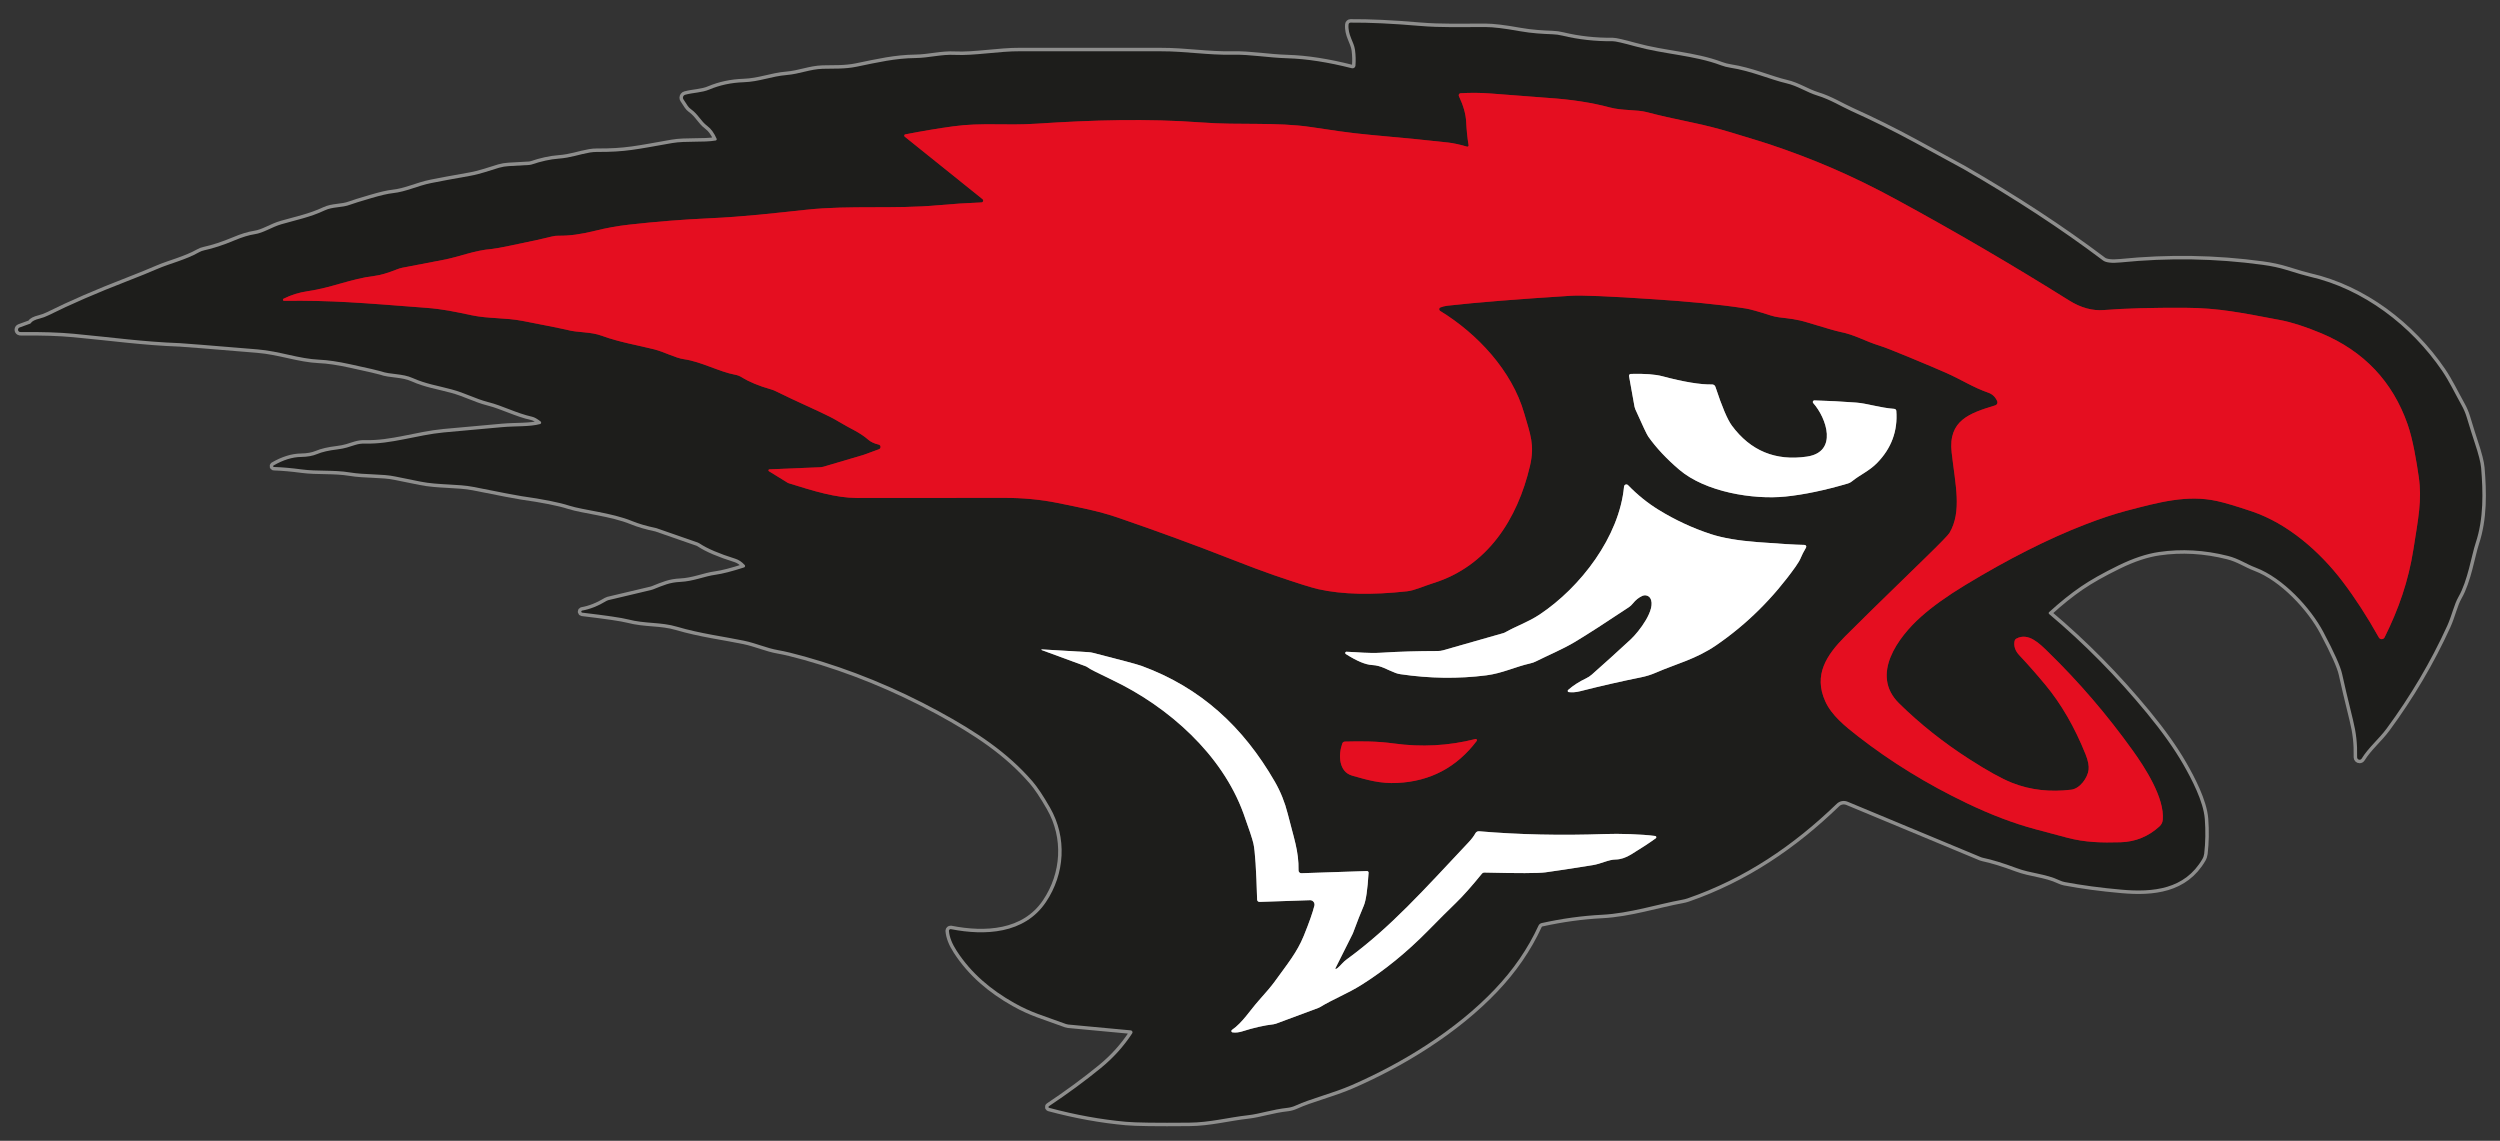 <svg xmlns="http://www.w3.org/2000/svg" xmlns:xlink="http://www.w3.org/1999/xlink" xmlns:serif="http://www.serif.com/" width="100%" height="100%" viewBox="0 0 721 329" xml:space="preserve" style="fill-rule:evenodd;clip-rule:evenodd;"><rect x="0" y="0" width="721" height="329" fill="#333333" stroke="none"/>    <g id="Artboard1" transform="matrix(0.973,0,0,0.968,-404.527,-241.239)">        <rect x="415.543" y="249.254" width="740.56" height="339.196" style="fill:none;"></rect>        <g>            <g transform="matrix(1.027,0,0,1.033,-16.36,-10.273)">                <path d="M627.31,291.72C623.88,292.35 618.73,291.77 614.68,292.47C604.37,294.28 601.33,295.06 593.01,295.02C592.325,295.02 591.642,295.077 590.97,295.19C587.79,295.74 585.59,296.68 581.9,296.96C579.573,297.133 576.97,297.703 574.09,298.67C573.917,298.723 573.739,298.757 573.56,298.77L567.54,299.11C566.61,299.163 565.684,299.321 564.78,299.58C562.06,300.37 559.53,301.36 556.45,301.91C551.43,302.797 547.683,303.49 545.21,303.99C541.18,304.8 537.93,306.51 534.09,306.91C532.703,307.057 530.64,307.533 527.9,308.34C524.687,309.28 522.66,309.91 521.82,310.23C519.4,311.16 516.8,310.76 514.41,311.9C510.33,313.83 506.17,314.66 502.01,315.86C499.1,316.7 496.85,318.37 494.18,318.76C492.573,319 490.627,319.6 488.34,320.56C485.22,321.873 482.323,322.82 479.65,323.4C479.133,323.513 478.634,323.705 478.17,323.97C474.25,326.18 469.85,327.16 466.15,328.76C463.943,329.72 461.07,330.887 457.53,332.26C448.723,335.667 441.123,338.96 434.73,342.14C433.93,342.54 433.077,342.853 432.17,343.08C430.817,343.413 429.977,343.847 429.65,344.38C429.611,344.451 429.543,344.508 429.46,344.54L426.4,345.65C426.132,345.748 425.953,346.004 425.953,346.289C425.953,346.526 426.077,346.747 426.28,346.87C426.387,346.943 426.567,346.977 426.82,346.97C432.867,346.91 437.927,347.073 442,347.46C453.44,348.53 462,349.78 472.7,350.17C473.58,350.203 481.017,350.8 495.01,351.96C501.54,352.5 506.95,354.68 512.92,354.94C515.307,355.04 518.287,355.48 521.86,356.26C527.193,357.42 530.133,358.097 530.68,358.29C533.4,359.27 536.83,358.87 539.9,360.25C543.62,361.92 547.04,362.41 551.14,363.52C554.95,364.53 558.09,366.27 561.58,367.15C565.97,368.26 569.64,370.34 574.36,371.4C574.987,371.54 575.79,371.99 576.77,372.75C576.874,372.831 576.935,372.956 576.935,373.089C576.935,373.277 576.811,373.445 576.63,373.5C573.65,374.32 569.66,374.04 565.71,374.39C559.283,374.95 553.65,375.46 548.81,375.92C541.05,376.66 533.62,379.35 526.17,379.13C525.19,379.097 524.217,379.229 523.29,379.52C521.44,380.1 520.31,380.55 518.06,380.82C515.607,381.113 513.683,381.557 512.29,382.15C511.037,382.683 509.493,382.963 507.66,382.99C505.133,383.023 502.477,383.847 499.69,385.46C499.658,385.48 499.632,385.507 499.612,385.539C499.547,385.647 499.579,385.788 499.682,385.85C499.715,385.869 499.752,385.88 499.79,385.88C502.157,385.953 504.87,386.193 507.93,386.6C512.22,387.17 517.21,386.7 521.7,387.45C526.03,388.18 531.17,387.83 534.83,388.63C534.857,388.637 537.28,389.127 542.1,390.1C547.15,391.12 552.97,390.75 557.38,391.63C565.413,393.237 570.03,394.123 571.23,394.29C577.47,395.17 582.063,396.083 585.01,397.03C589.07,398.33 597.29,399.07 603.15,401.47C605.023,402.243 607.327,402.917 610.06,403.49C610.126,403.503 610.197,403.523 610.27,403.55L622.13,407.67C622.329,407.743 622.517,407.841 622.69,407.96C624.87,409.42 628.31,410.887 633.01,412.36C633.957,412.653 634.843,413.247 635.67,414.14C635.746,414.221 635.788,414.329 635.788,414.44C635.788,414.632 635.663,414.803 635.48,414.86C631.913,416.007 629.183,416.707 627.29,416.96C624,417.4 620.94,418.85 617.08,419.03C614.03,419.18 612.39,419.94 609.21,421.2C609.03,421.273 608.843,421.33 608.65,421.37L596.29,424.3C596.137,424.34 595.989,424.4 595.85,424.48C593.377,425.973 591.01,426.913 588.75,427.3C588.611,427.328 588.509,427.452 588.509,427.594C588.509,427.74 588.616,427.866 588.76,427.89C595.827,428.73 600.223,429.377 601.95,429.83C607.06,431.16 611.44,430.55 616.16,431.96C622.7,433.91 630.19,434.88 635.42,435.98C639.17,436.76 641.9,438.12 645.43,438.73C647.277,439.05 649.81,439.66 653.03,440.56C666.283,444.273 679.17,449.537 691.69,456.35C702.56,462.27 711.53,468.21 718.75,476.57C720.137,478.17 721.81,480.673 723.77,484.08C728.78,492.79 728.09,503.25 722.61,511.39C716.41,520.6 704.95,521.11 695.21,519.18C695.186,519.175 695.162,519.172 695.138,519.17C694.876,519.154 694.646,519.362 694.629,519.63C694.628,519.653 694.628,519.677 694.63,519.7C694.763,521.44 695.513,523.363 696.88,525.47C701.05,531.9 706.74,536.68 713.49,540.48C718.51,543.3 721.71,544.07 728.41,546.54C728.623,546.613 728.844,546.663 729.07,546.69L747.09,548.37C747.379,548.393 747.605,548.638 747.605,548.928C747.605,549.039 747.572,549.148 747.51,549.24C745.07,552.973 742.06,556.303 738.48,559.23C733.913,562.957 728.903,566.637 723.45,570.27C723.427,570.286 723.407,570.307 723.39,570.33C723.31,570.441 723.332,570.596 723.439,570.673C723.463,570.69 723.491,570.703 723.52,570.71C731.14,572.75 738.55,574.093 745.75,574.74C748.517,574.993 754.59,575.077 763.97,574.99C769.98,574.94 775.25,573.48 781.01,572.84C784.25,572.48 788.12,571.16 792.29,570.72C793.131,570.627 793.948,570.401 794.71,570.05C798.97,568.08 805.37,566.55 810.81,564.19C818.457,560.863 825.603,557.047 832.25,552.74C840.01,547.713 846.627,542.33 852.1,536.59C857.507,530.93 861.73,524.793 864.77,518.18C864.947,517.796 865.291,517.515 865.7,517.42C871.647,516.113 877.447,515.317 883.1,515.03C891.07,514.63 899.24,511.97 906.29,510.69C906.809,510.597 907.317,510.466 907.81,510.3C924.41,504.56 938.38,495.06 950.86,483.02C951.688,482.215 952.927,481.982 954,482.43L992.51,498.44C992.67,498.507 992.837,498.557 993.01,498.59C995.683,499.15 998.93,500.143 1002.75,501.57C1006.99,503.16 1011,503.15 1015.18,505.11C1015.64,505.329 1016.13,505.49 1016.63,505.59C1021.6,506.53 1027.06,507.263 1033.01,507.79C1042.24,508.62 1051.33,507.67 1056.39,498.95C1056.67,498.469 1056.84,497.938 1056.91,497.39C1057.28,494.177 1057.34,490.847 1057.08,487.4C1056.69,482.32 1053.24,475.81 1050.89,471.7C1048.32,467.227 1044.83,462.3 1040.4,456.92C1031.71,446.367 1022.3,436.823 1012.15,428.29C1012.14,428.284 1012.13,428.277 1012.13,428.27C1011.99,428.138 1011.99,427.911 1012.12,427.768C1012.13,427.762 1012.13,427.756 1012.14,427.75C1015.33,424.843 1018.4,422.383 1021.35,420.37C1024.08,418.503 1027.68,416.477 1032.15,414.29C1036.41,412.21 1040.31,410.913 1043.84,410.4C1050.38,409.447 1057.03,409.827 1063.78,411.54C1066.88,412.32 1069.07,413.9 1071.76,414.91C1079.69,417.9 1087.66,426.6 1091.29,433.46C1094.44,439.393 1096.24,443.43 1096.71,445.57C1097.29,448.27 1098.34,452.707 1099.86,458.88C1100.78,462.64 1101.12,465.62 1101.04,469.6L1101.04,469.617C1101.04,470.007 1101.36,470.327 1101.75,470.327C1102,470.327 1102.23,470.195 1102.36,469.98C1104.32,466.8 1107.34,464.34 1109.55,461.34C1116.46,451.967 1122.29,442.103 1127.02,431.75C1128.41,428.7 1128.99,425.61 1130.31,423.31C1132.96,418.73 1134.1,411.26 1135.24,407.84C1137.61,400.75 1137.4,393.05 1136.83,386.14C1136.7,384.58 1136.07,382.117 1134.94,378.75C1134.45,377.303 1133.69,374.883 1132.66,371.49C1132.29,370.294 1131.8,369.143 1131.19,368.06C1129.27,364.64 1127.64,361.16 1125.56,358.12C1116.68,345.12 1102.83,334.5 1087.33,330.98C1086.14,330.707 1083.9,330.06 1080.63,329.04C1078.6,328.407 1076.3,327.917 1073.73,327.57C1060.22,325.73 1046.57,325.503 1032.77,326.89C1030.24,327.143 1028.54,326.95 1027.69,326.31C1015.72,317.29 1002.27,308.49 987.36,299.91C986.5,299.41 981.757,296.827 973.13,292.16C967.21,288.953 961.18,285.967 955.04,283.2C952.04,281.84 948.98,279.9 945.26,278.76C942.15,277.81 939.57,275.95 936.24,275.2C932.02,274.24 926.07,271.63 920.15,270.73C919.219,270.59 918.304,270.352 917.42,270.02C909.72,267.13 901.19,266.9 892.69,264.56C889.103,263.573 886.957,263.083 886.25,263.09C881.163,263.137 876.317,262.6 871.71,261.48C870.752,261.247 869.771,261.113 868.78,261.08C865.97,260.97 862.91,260.82 859.43,260.2C854.983,259.4 851.673,259 849.5,259C842.61,258.99 836.8,259.2 830.51,258.67C822.637,257.997 815.977,257.68 810.53,257.72C810.232,257.719 809.981,257.953 809.96,258.25C809.7,261.29 811.5,263.22 811.82,265.58C812.027,267.133 812.07,268.653 811.95,270.14C811.948,270.164 811.945,270.188 811.941,270.212C811.867,270.661 811.432,270.969 810.977,270.894C810.955,270.89 810.932,270.886 810.91,270.88C804.03,269.133 797.86,268.177 792.4,268.01C786.48,267.83 781.79,266.88 776.45,266.98C769.32,267.12 763.04,265.98 755.83,265.99C733.217,266.01 719.687,266.007 715.24,265.98C709.04,265.94 701.88,267.31 696.37,267.03C692.47,266.82 688.98,267.88 684.92,267.94C679.12,268.01 674.09,269.18 667.96,270.44C664.52,271.15 661.23,270.95 658.19,271.04C654.48,271.16 651.53,272.53 647.76,272.84C643.31,273.21 639.99,274.76 635.3,274.92C631.767,275.047 628.49,275.747 625.47,277.02C623.31,277.94 620.85,277.88 618.49,278.53C618.114,278.634 617.851,278.978 617.851,279.369C617.851,279.536 617.899,279.7 617.99,279.84L619.21,281.7C619.448,282.064 619.753,282.382 620.11,282.64C622.31,284.2 622.95,286.09 624.91,287.55C625.977,288.343 626.867,289.567 627.58,291.22C627.585,291.232 627.589,291.243 627.592,291.255C627.649,291.45 627.539,291.656 627.35,291.711C627.337,291.715 627.323,291.718 627.31,291.72" style="fill:none;fill-rule:nonzero;stroke:rgb(142,142,141);stroke-width:2px;"></path>                <path d="M844.15,293.49C842.083,292.883 840.28,292.49 838.74,292.31C833.773,291.737 826.297,291 816.31,290.1C809.85,289.51 804.95,288.71 799.18,287.85C789.12,286.35 778.58,287.35 767.62,286.52C751.82,285.34 736.07,285.81 719.94,286.87C711,287.46 704.09,286.5 695.88,287.63C691.467,288.237 686.85,289.01 682.03,289.95C681.854,289.986 681.726,290.142 681.726,290.322C681.726,290.438 681.779,290.548 681.87,290.62L704.32,308.64C704.443,308.741 704.515,308.892 704.515,309.051C704.515,309.332 704.291,309.567 704.01,309.58C699.85,309.74 695.737,310.007 691.67,310.38C678.89,311.56 666.24,310.34 653.55,311.68C644.03,312.69 635.69,313.7 625.2,314.17C617.927,314.497 610.303,315.103 602.33,315.99C599.063,316.35 595.787,316.94 592.5,317.76C588.507,318.76 585.013,319.233 582.02,319.18C581.317,319.167 580.617,319.251 579.94,319.43C578.3,319.87 574.333,320.74 568.04,322.04C565.287,322.613 563.513,322.933 562.72,323C557.42,323.44 553.54,325.24 548.48,326.19C543.58,327.103 539.73,327.84 536.93,328.4C536.404,328.506 535.889,328.66 535.39,328.86C532.663,329.947 530.473,330.587 528.82,330.78C522.03,331.59 516.5,334.19 509.46,335.2C507.06,335.547 504.763,336.267 502.57,337.36C502.468,337.416 502.405,337.524 502.405,337.64C502.405,337.814 502.546,337.957 502.72,337.96C516.55,337.79 525.05,338.54 543.65,339.97C548.77,340.36 551.85,341.07 556.91,342.13C561.83,343.16 566.58,342.78 571.62,343.76C579.32,345.253 583.507,346.093 584.18,346.28C587.61,347.24 591.04,346.78 594.51,348.06C599.31,349.85 605.17,350.84 609.5,351.94C612.62,352.73 615.57,354.43 618.17,354.8C623.06,355.49 628.43,358.46 632.93,359.28C633.604,359.399 634.249,359.647 634.83,360.01C636.997,361.357 639.8,362.517 643.24,363.49C643.745,363.63 644.238,363.821 644.71,364.06C646.617,365.033 650.757,366.977 657.13,369.89C659.457,370.95 661.367,371.933 662.86,372.84C666.4,374.99 668.7,375.75 671.29,377.98C672.07,378.66 673.093,379.143 674.36,379.43C674.474,379.455 674.579,379.508 674.666,379.585C674.949,379.835 674.974,380.278 674.72,380.566C674.644,380.653 674.548,380.719 674.44,380.76L670.15,382.33C670.037,382.37 669.923,382.407 669.81,382.44L658.47,385.79C658.125,385.89 657.769,385.947 657.41,385.96L642.82,386.56C642.769,386.56 642.719,386.573 642.676,386.598C642.539,386.679 642.494,386.862 642.577,387.004C642.602,387.047 642.638,387.084 642.68,387.11L648.1,390.45C648.186,390.503 648.281,390.543 648.38,390.57C655.71,392.86 661.91,394.78 668,394.82C670.733,394.84 684.9,394.83 710.5,394.79C715.987,394.783 721.153,395.273 726,396.26C731.99,397.48 737.86,398.58 743.39,400.49C754.803,404.41 765.553,408.347 775.64,412.3C781.173,414.467 785.41,416.053 788.35,417.06C794.99,419.34 799.307,420.7 801.3,421.14C808.133,422.66 816.64,422.86 826.82,421.74C829.04,421.5 831.57,420.27 834.4,419.39C850.05,414.52 858.73,400.93 862.32,385.58C863.74,379.47 862.4,376.47 860.66,370.42C857.13,358.09 847.09,347.4 836.38,340.86C836.214,340.761 836.112,340.581 836.112,340.388C836.112,340.166 836.246,339.965 836.45,339.88C837.05,339.627 837.757,339.453 838.57,339.36C847.05,338.413 858.863,337.463 874.01,336.51C877.21,336.303 885.357,336.643 898.45,337.53C907.05,338.1 916.62,338.92 924.58,340.17C925.82,340.363 928.21,341.03 931.75,342.17C932.568,342.429 933.415,342.617 934.28,342.73C937.24,343.1 939.16,343.21 942.52,344.24C947.647,345.807 950.7,346.687 951.68,346.88C956.19,347.76 958.78,349.54 963.4,350.96C964.547,351.307 967.413,352.43 972,354.33C976.4,356.15 979.85,357.61 982.35,358.71C986.85,360.69 990.24,362.96 994.55,364.44C995.77,364.86 996.643,365.687 997.17,366.92C997.176,366.934 997.182,366.948 997.187,366.962C997.353,367.41 997.118,367.916 996.665,368.084C996.65,368.09 996.635,368.095 996.62,368.1C989.24,370.35 982.96,372.41 984.02,381.72C985.06,390.94 987.03,398.69 983.41,404.87C983.037,405.503 980.727,407.883 976.48,412.01C963.807,424.317 956.063,431.897 953.25,434.75C947.94,440.11 944.08,445.81 947.54,453.47C949.35,457.49 953.2,460.62 956.96,463.54C966.493,470.953 976.97,477.39 988.39,482.85C995.33,486.177 1001.91,488.673 1008.12,490.34C1010.4,490.953 1013.46,491.77 1017.3,492.79C1022.62,494.2 1027.37,494.27 1032.79,494.12C1037.07,493.993 1040.82,492.46 1044.03,489.52C1044.56,489.031 1044.89,488.365 1044.95,487.65C1045.53,481.34 1039.74,472.47 1036.31,467.69C1028.89,457.343 1020.73,447.843 1011.83,439.19C1009.43,436.86 1006.18,433.52 1002.72,435.37C1002.43,435.528 1002.23,435.812 1002.17,436.14C1001.9,437.58 1002.37,438.933 1003.56,440.2C1005.93,442.713 1008.43,445.54 1011.04,448.68C1015.63,454.2 1019.51,460.893 1022.67,468.76C1023.4,470.587 1023.69,472.083 1023.54,473.25C1023.25,475.51 1021.08,478.66 1018.5,478.96C1012.67,479.66 1006.9,479.15 1001.39,476.95C998.437,475.77 994.387,473.53 989.24,470.23C981.7,465.403 974.9,460.01 968.84,454.05C960.44,445.79 968.67,434.89 975.14,429.11C978.413,426.183 982.673,423.13 987.92,419.95C1000.33,412.43 1011.84,406.617 1022.45,402.51C1026.94,400.777 1030.89,399.46 1034.3,398.56C1043.92,396.03 1051.99,393.83 1060.58,395.7C1062.85,396.193 1066.23,397.197 1070.7,398.71C1080.99,402.18 1090.26,410.25 1096.84,418.91C1100.47,423.69 1103.96,429.073 1107.31,435.06C1107.48,435.356 1107.79,435.539 1108.13,435.539C1108.49,435.539 1108.81,435.338 1108.97,435.02C1113.02,426.89 1115.87,418.75 1117.3,409.57C1118.68,400.72 1119.81,395.41 1118.82,388.69C1118.18,384.29 1117.16,377.99 1115.62,373.59C1111.29,361.223 1102.98,352.467 1090.7,347.32C1086.09,345.393 1082.11,344.117 1078.76,343.49C1067.64,341.41 1061.2,340.02 1051.5,339.97C1041.79,339.923 1033.95,340.14 1027.98,340.62C1024.65,340.887 1021.3,339.967 1017.93,337.86C1001.42,327.533 984.803,317.833 968.09,308.76C955.04,301.67 943.74,296.92 931.26,292.75C930.073,292.35 926.413,291.223 920.28,289.37C916.58,288.257 912.87,287.313 909.15,286.54C903.717,285.42 899.33,284.417 895.99,283.53C893.16,282.79 888.89,283.14 885.38,282.19C880.2,280.797 874.28,279.88 867.62,279.44C866.307,279.347 860.79,278.923 851.07,278.17C848.103,277.943 845.18,277.917 842.3,278.09C842.262,278.092 842.224,278.098 842.186,278.107C841.878,278.186 841.691,278.509 841.771,278.823C841.781,278.86 841.794,278.896 841.81,278.93C843.09,281.63 843.787,284.083 843.9,286.29C844.02,288.723 844.253,290.987 844.6,293.08C844.604,293.101 844.606,293.122 844.606,293.143C844.606,293.34 844.443,293.503 844.246,293.503C844.213,293.503 844.181,293.499 844.15,293.49" style="fill:none;fill-rule:nonzero;stroke:rgb(129,22,30);stroke-width:2px;"></path>                <path d="M944.43,366.68L944.409,366.68C944.157,366.68 943.949,366.887 943.949,367.14C943.949,367.254 943.992,367.365 944.07,367.45C947.95,371.82 951.26,381.57 942.24,382.89C933.207,384.21 925.993,381.237 920.6,373.97C919.327,372.257 917.74,368.52 915.84,362.76C915.704,362.346 915.312,362.068 914.88,362.08C911.54,362.153 906.767,361.367 900.56,359.72C898.467,359.16 895.423,358.933 891.43,359.04C891.138,359.046 890.901,359.288 890.901,359.58C890.901,359.613 890.904,359.647 890.91,359.68L892.49,368.5C892.537,368.746 892.61,368.984 892.71,369.21C894.81,373.923 896.06,376.56 896.46,377.12C898.76,380.367 901.747,383.553 905.42,386.68C912.94,393.09 926.7,395.37 936.1,394.41C941.42,393.863 947.42,392.607 954.1,390.64C954.516,390.515 954.903,390.307 955.24,390.03C957.56,388.13 960.21,387.07 962.51,384.71C966.643,380.477 968.49,375.473 968.05,369.7C968.026,369.391 967.774,369.143 967.46,369.12C963.36,368.82 959.62,367.55 956.5,367.31C952.433,367.003 948.41,366.793 944.43,366.68" style="fill:none;fill-rule:nonzero;stroke:rgb(142,142,141);stroke-width:2px;"></path>                <path d="M873.51,450.81C874.51,450.943 875.603,450.86 876.79,450.56C882.697,449.06 888.583,447.717 894.45,446.53C895.899,446.237 897.314,445.792 898.67,445.2C904.57,442.64 910.17,441.34 916.1,437.28C924.9,431.24 932.52,423.7 938.96,414.66C939.733,413.573 940.26,412.667 940.54,411.94C940.787,411.307 941.27,410.37 941.99,409.13C942.037,409.051 942.061,408.961 942.061,408.87C942.061,408.593 941.836,408.365 941.56,408.36C938.767,408.3 934.24,408.03 927.98,407.55C922.42,407.123 917.953,406.36 914.58,405.26C909.34,403.553 904.31,401.223 899.49,398.27C896.29,396.303 893.333,393.92 890.62,391.12C890.494,390.989 890.319,390.914 890.137,390.914C889.794,390.914 889.503,391.178 889.47,391.52C888.12,405.97 876.94,420.56 865.11,428.43C861.84,430.61 858.12,431.88 855.31,433.5C855.078,433.639 854.825,433.747 854.56,433.82L837.23,438.76C836.759,438.893 836.271,438.96 835.78,438.96C829.867,438.967 824.343,439.133 819.21,439.46C815.79,439.67 812.75,439.3 809.39,439.17C809.38,439.169 809.371,439.169 809.361,439.169C809.164,439.169 809.001,439.331 809.001,439.529C809.001,439.657 809.069,439.776 809.18,439.84C812.347,441.853 814.863,442.907 816.73,443C819.42,443.14 820.93,444.32 823.55,445.3C824.002,445.466 824.468,445.583 824.94,445.65C833.373,446.897 841.63,447.007 849.71,445.98C854.37,445.38 858.03,443.52 862.41,442.53C862.994,442.404 863.559,442.202 864.09,441.93C867.5,440.21 871.78,438.45 875.39,436.28C879.03,434.087 884.163,430.783 890.79,426.37C891.26,426.059 891.679,425.674 892.03,425.23C892.797,424.263 893.69,423.547 894.71,423.08C895.568,422.688 896.572,422.965 897.03,423.72C898.89,426.8 893.72,433.45 891.4,435.6C887.607,439.113 883.87,442.493 880.19,445.74C879.679,446.191 879.107,446.568 878.49,446.86C876.51,447.8 874.79,448.91 873.33,450.19C873.299,450.218 873.273,450.251 873.253,450.287C873.159,450.461 873.22,450.679 873.388,450.771C873.426,450.791 873.467,450.805 873.51,450.81" style="fill:none;fill-rule:nonzero;stroke:rgb(142,142,141);stroke-width:2px;"></path>                <path d="M721.43,438.7L734,443.32C734.298,443.433 734.578,443.588 734.83,443.78C735.15,444.08 737.507,445.28 741.9,447.38C758.03,455.09 773.46,468.8 779.63,485.81C781.257,490.31 782.217,493.217 782.51,494.53C782.977,496.617 783.33,501.997 783.57,510.67C783.581,511.03 783.88,511.32 784.24,511.32L784.26,511.32L798.83,510.83C798.889,510.828 798.948,510.83 799.007,510.836C799.694,510.907 800.201,511.535 800.13,512.228C800.124,512.286 800.114,512.344 800.1,512.4C799.607,514.387 798.587,517.283 797.04,521.09C795.07,525.92 792.31,529.21 788.55,534.42C787.743,535.533 786.257,537.3 784.09,539.72C781.62,542.46 779.35,546.17 776.3,548.25C776.2,548.323 776.14,548.44 776.14,548.565C776.14,548.756 776.281,548.92 776.47,548.95C777.337,549.07 778.253,548.98 779.22,548.68C782.593,547.607 785.617,546.92 788.29,546.62C788.523,546.593 788.751,546.54 788.97,546.46L801.22,541.91C801.393,541.843 801.56,541.763 801.72,541.67C805.45,539.39 809.74,537.74 813.71,535.24C820.37,531.053 826.763,525.85 832.89,519.63C836.17,516.297 838.843,513.633 840.91,511.64C842.97,509.653 845.48,506.837 848.44,503.19C848.624,502.969 848.9,502.843 849.19,502.85C858.837,503.09 864.693,503.073 866.76,502.8C869.627,502.413 874.197,501.717 880.47,500.71C882.85,500.33 885.01,499.1 887.07,499.09C888.463,499.077 889.957,498.583 891.55,497.61C894.423,495.857 896.78,494.313 898.62,492.98C898.718,492.911 898.777,492.798 898.777,492.677C898.777,492.491 898.636,492.332 898.45,492.31C894.6,491.79 888.07,491.59 883.84,491.75C871.247,492.197 859.177,491.93 847.63,490.95C847.199,490.915 846.787,491.135 846.58,491.51C846.147,492.31 845.493,493.177 844.62,494.11C831.62,507.9 822.21,518.57 809.47,527.87C808.983,528.223 808.513,528.647 808.06,529.14C807.067,530.22 806.46,530.727 806.24,530.66C806.185,530.643 806.148,530.593 806.148,530.536C806.148,530.516 806.152,530.497 806.16,530.48L811.12,520.58C811.16,520.507 811.197,520.426 811.23,520.34C812.43,517.093 813.47,514.453 814.35,512.42C814.983,510.94 815.447,507.77 815.74,502.91C815.741,502.9 815.741,502.89 815.741,502.88C815.741,502.627 815.533,502.42 815.281,502.42L815.26,502.42L796.35,503.05C796.34,503.05 796.33,503.051 796.32,503.051C795.881,503.051 795.52,502.689 795.52,502.251L795.52,502.23C795.64,496.68 794.13,492.81 792.41,485.91C791.583,482.617 790.337,479.523 788.67,476.63C779.58,460.87 767.35,449.54 750.24,443.26C748.987,442.807 744.34,441.557 736.3,439.51C735.841,439.39 735.372,439.317 734.9,439.29L721.39,438.49C721.386,438.489 721.383,438.489 721.379,438.489C721.355,438.489 721.334,438.506 721.33,438.53L721.33,438.54C721.325,438.612 721.366,438.678 721.43,438.7" style="fill:none;fill-rule:nonzero;stroke:rgb(142,142,141);stroke-width:2px;"></path>                <path d="M846.59,464.34C838.85,466.307 830.983,466.733 822.99,465.62C818.09,464.94 813.37,464.97 808.92,465.08C808.567,465.087 808.254,465.315 808.14,465.65C806.97,468.96 807.1,473.81 811.04,474.92C815.52,476.18 819.09,477.25 824.06,477.01C833.56,476.55 841.19,472.51 846.95,464.89C846.995,464.83 847.019,464.756 847.019,464.681C847.019,464.489 846.861,464.331 846.669,464.331C846.643,464.331 846.616,464.334 846.59,464.34" style="fill:none;fill-rule:nonzero;stroke:rgb(129,22,30);stroke-width:2px;"></path>            </g>            <g transform="matrix(1.027,0,0,1.033,-16.36,-10.273)">                <path d="M627.58,291.22C626.867,289.567 625.977,288.343 624.91,287.55C622.95,286.09 622.31,284.2 620.11,282.64C619.753,282.382 619.448,282.064 619.21,281.7L617.99,279.84C617.899,279.7 617.851,279.536 617.851,279.369C617.851,278.978 618.114,278.634 618.49,278.53C620.85,277.88 623.31,277.94 625.47,277.02C628.49,275.747 631.767,275.047 635.3,274.92C639.99,274.76 643.31,273.21 647.76,272.84C651.53,272.53 654.48,271.16 658.19,271.04C661.23,270.95 664.52,271.15 667.96,270.44C674.09,269.18 679.12,268.01 684.92,267.94C688.98,267.88 692.47,266.82 696.37,267.03C701.88,267.31 709.04,265.94 715.24,265.98C719.687,266.007 733.217,266.01 755.83,265.99C763.04,265.98 769.32,267.12 776.45,266.98C781.79,266.88 786.48,267.83 792.4,268.01C797.86,268.177 804.03,269.133 810.91,270.88C810.932,270.886 810.955,270.89 810.977,270.894C811.432,270.969 811.867,270.661 811.941,270.212C811.945,270.188 811.948,270.164 811.95,270.14C812.07,268.653 812.027,267.133 811.82,265.58C811.5,263.22 809.7,261.29 809.96,258.25C809.981,257.953 810.232,257.719 810.53,257.72C815.977,257.68 822.637,257.997 830.51,258.67C836.8,259.2 842.61,258.99 849.5,259C851.673,259 854.983,259.4 859.43,260.2C862.91,260.82 865.97,260.97 868.78,261.08C869.771,261.113 870.752,261.247 871.71,261.48C876.317,262.6 881.163,263.137 886.25,263.09C886.957,263.083 889.103,263.573 892.69,264.56C901.19,266.9 909.72,267.13 917.42,270.02C918.304,270.352 919.219,270.59 920.15,270.73C926.07,271.63 932.02,274.24 936.24,275.2C939.57,275.95 942.15,277.81 945.26,278.76C948.98,279.9 952.04,281.84 955.04,283.2C961.18,285.967 967.21,288.953 973.13,292.16C981.757,296.827 986.5,299.41 987.36,299.91C1002.27,308.49 1015.72,317.29 1027.69,326.31C1028.54,326.95 1030.24,327.143 1032.77,326.89C1046.57,325.503 1060.22,325.73 1073.73,327.57C1076.3,327.917 1078.6,328.407 1080.63,329.04C1083.9,330.06 1086.14,330.707 1087.33,330.98C1102.83,334.5 1116.68,345.12 1125.56,358.12C1127.64,361.16 1129.27,364.64 1131.19,368.06C1131.8,369.143 1132.29,370.294 1132.66,371.49C1133.69,374.883 1134.45,377.303 1134.94,378.75C1136.07,382.117 1136.7,384.58 1136.83,386.14C1137.4,393.05 1137.61,400.75 1135.24,407.84C1134.1,411.26 1132.96,418.73 1130.31,423.31C1128.99,425.61 1128.41,428.7 1127.02,431.75C1122.29,442.103 1116.46,451.967 1109.55,461.34C1107.34,464.34 1104.32,466.8 1102.36,469.98C1102.23,470.195 1102,470.327 1101.75,470.327C1101.36,470.327 1101.04,470.007 1101.04,469.617L1101.04,469.6C1101.12,465.62 1100.78,462.64 1099.86,458.88C1098.34,452.707 1097.29,448.27 1096.71,445.57C1096.24,443.43 1094.44,439.393 1091.29,433.46C1087.66,426.6 1079.69,417.9 1071.76,414.91C1069.07,413.9 1066.88,412.32 1063.78,411.54C1057.03,409.827 1050.38,409.447 1043.84,410.4C1040.31,410.913 1036.41,412.21 1032.15,414.29C1027.68,416.477 1024.08,418.503 1021.35,420.37C1018.4,422.383 1015.33,424.843 1012.14,427.75C1012.13,427.756 1012.13,427.762 1012.12,427.768C1011.99,427.911 1011.99,428.138 1012.13,428.27C1012.13,428.277 1012.14,428.284 1012.15,428.29C1022.3,436.823 1031.71,446.367 1040.4,456.92C1044.83,462.3 1048.32,467.227 1050.89,471.7C1053.24,475.81 1056.69,482.32 1057.08,487.4C1057.34,490.847 1057.28,494.177 1056.91,497.39C1056.84,497.938 1056.67,498.469 1056.39,498.95C1051.33,507.67 1042.24,508.62 1033.01,507.79C1027.06,507.263 1021.6,506.53 1016.63,505.59C1016.13,505.49 1015.64,505.329 1015.18,505.11C1011,503.15 1006.99,503.16 1002.75,501.57C998.93,500.143 995.683,499.15 993.01,498.59C992.837,498.557 992.67,498.507 992.51,498.44L954,482.43C952.927,481.982 951.688,482.215 950.86,483.02C938.38,495.06 924.41,504.56 907.81,510.3C907.317,510.466 906.809,510.597 906.29,510.69C899.24,511.97 891.07,514.63 883.1,515.03C877.447,515.317 871.647,516.113 865.7,517.42C865.291,517.515 864.947,517.796 864.77,518.18C861.73,524.793 857.507,530.93 852.1,536.59C846.627,542.33 840.01,547.713 832.25,552.74C825.603,557.047 818.457,560.863 810.81,564.19C805.37,566.55 798.97,568.08 794.71,570.05C793.948,570.401 793.131,570.627 792.29,570.72C788.12,571.16 784.25,572.48 781.01,572.84C775.25,573.48 769.98,574.94 763.97,574.99C754.59,575.077 748.517,574.993 745.75,574.74C738.55,574.093 731.14,572.75 723.52,570.71C723.491,570.703 723.463,570.69 723.439,570.673C723.332,570.596 723.31,570.441 723.39,570.33C723.407,570.307 723.427,570.286 723.45,570.27C728.903,566.637 733.913,562.957 738.48,559.23C742.06,556.303 745.07,552.973 747.51,549.24C747.572,549.148 747.605,549.039 747.605,548.928C747.605,548.638 747.379,548.393 747.09,548.37L729.07,546.69C728.844,546.663 728.623,546.613 728.41,546.54C721.71,544.07 718.51,543.3 713.49,540.48C706.74,536.68 701.05,531.9 696.88,525.47C695.513,523.363 694.763,521.44 694.63,519.7C694.628,519.677 694.628,519.653 694.629,519.63C694.646,519.362 694.876,519.154 695.138,519.17C695.162,519.172 695.186,519.175 695.21,519.18C704.95,521.11 716.41,520.6 722.61,511.39C728.09,503.25 728.78,492.79 723.77,484.08C721.81,480.673 720.137,478.17 718.75,476.57C711.53,468.21 702.56,462.27 691.69,456.35C679.17,449.537 666.283,444.273 653.03,440.56C649.81,439.66 647.277,439.05 645.43,438.73C641.9,438.12 639.17,436.76 635.42,435.98C630.19,434.88 622.7,433.91 616.16,431.96C611.44,430.55 607.06,431.16 601.95,429.83C600.223,429.377 595.827,428.73 588.76,427.89C588.616,427.866 588.509,427.74 588.509,427.594C588.509,427.452 588.611,427.328 588.75,427.3C591.01,426.913 593.377,425.973 595.85,424.48C595.989,424.4 596.137,424.34 596.29,424.3L608.65,421.37C608.843,421.33 609.03,421.273 609.21,421.2C612.39,419.94 614.03,419.18 617.08,419.03C620.94,418.85 624,417.4 627.29,416.96C629.183,416.707 631.913,416.007 635.48,414.86C635.663,414.803 635.788,414.632 635.788,414.44C635.788,414.329 635.746,414.221 635.67,414.14C634.843,413.247 633.957,412.653 633.01,412.36C628.31,410.887 624.87,409.42 622.69,407.96C622.517,407.841 622.329,407.743 622.13,407.67L610.27,403.55C610.197,403.523 610.126,403.503 610.06,403.49C607.327,402.917 605.023,402.243 603.15,401.47C597.29,399.07 589.07,398.33 585.01,397.03C582.063,396.083 577.47,395.17 571.23,394.29C570.03,394.123 565.413,393.237 557.38,391.63C552.97,390.75 547.15,391.12 542.1,390.1C537.28,389.127 534.857,388.637 534.83,388.63C531.17,387.83 526.03,388.18 521.7,387.45C517.21,386.7 512.22,387.17 507.93,386.6C504.87,386.193 502.157,385.953 499.79,385.88C499.752,385.88 499.715,385.869 499.682,385.85C499.579,385.788 499.547,385.647 499.612,385.539C499.632,385.507 499.658,385.48 499.69,385.46C502.477,383.847 505.133,383.023 507.66,382.99C509.493,382.963 511.037,382.683 512.29,382.15C513.683,381.557 515.607,381.113 518.06,380.82C520.31,380.55 521.44,380.1 523.29,379.52C524.217,379.229 525.19,379.097 526.17,379.13C533.62,379.35 541.05,376.66 548.81,375.92C553.65,375.46 559.283,374.95 565.71,374.39C569.66,374.04 573.65,374.32 576.63,373.5C576.811,373.445 576.935,373.277 576.935,373.089C576.935,372.956 576.874,372.831 576.77,372.75C575.79,371.99 574.987,371.54 574.36,371.4C569.64,370.34 565.97,368.26 561.58,367.15C558.09,366.27 554.95,364.53 551.14,363.52C547.04,362.41 543.62,361.92 539.9,360.25C536.83,358.87 533.4,359.27 530.68,358.29C530.133,358.097 527.193,357.42 521.86,356.26C518.287,355.48 515.307,355.04 512.92,354.94C506.95,354.68 501.54,352.5 495.01,351.96C481.017,350.8 473.58,350.203 472.7,350.17C462,349.78 453.44,348.53 442,347.46C437.927,347.073 432.867,346.91 426.82,346.97C426.567,346.977 426.387,346.943 426.28,346.87C426.077,346.747 425.953,346.526 425.953,346.289C425.953,346.004 426.132,345.748 426.4,345.65L429.46,344.54C429.543,344.508 429.611,344.451 429.65,344.38C429.977,343.847 430.817,343.413 432.17,343.08C433.077,342.853 433.93,342.54 434.73,342.14C441.123,338.96 448.723,335.667 457.53,332.26C461.07,330.887 463.943,329.72 466.15,328.76C469.85,327.16 474.25,326.18 478.17,323.97C478.634,323.705 479.133,323.513 479.65,323.4C482.323,322.82 485.22,321.873 488.34,320.56C490.627,319.6 492.573,319 494.18,318.76C496.85,318.37 499.1,316.7 502.01,315.86C506.17,314.66 510.33,313.83 514.41,311.9C516.8,310.76 519.4,311.16 521.82,310.23C522.66,309.91 524.687,309.28 527.9,308.34C530.64,307.533 532.703,307.057 534.09,306.91C537.93,306.51 541.18,304.8 545.21,303.99C547.683,303.49 551.43,302.797 556.45,301.91C559.53,301.36 562.06,300.37 564.78,299.58C565.684,299.321 566.61,299.163 567.54,299.11L573.56,298.77C573.739,298.757 573.917,298.723 574.09,298.67C576.97,297.703 579.573,297.133 581.9,296.96C585.59,296.68 587.79,295.74 590.97,295.19C591.642,295.077 592.325,295.02 593.01,295.02C601.33,295.06 604.37,294.28 614.68,292.47C618.73,291.77 623.88,292.35 627.31,291.72C627.323,291.718 627.337,291.715 627.35,291.711C627.539,291.656 627.649,291.45 627.592,291.255C627.589,291.243 627.585,291.232 627.58,291.22ZM844.15,293.49C842.083,292.883 840.28,292.49 838.74,292.31C833.773,291.737 826.297,291 816.31,290.1C809.85,289.51 804.95,288.71 799.18,287.85C789.12,286.35 778.58,287.35 767.62,286.52C751.82,285.34 736.07,285.81 719.94,286.87C711,287.46 704.09,286.5 695.88,287.63C691.467,288.237 686.85,289.01 682.03,289.95C681.854,289.986 681.726,290.142 681.726,290.322C681.726,290.438 681.779,290.548 681.87,290.62L704.32,308.64C704.443,308.741 704.515,308.892 704.515,309.051C704.515,309.332 704.291,309.567 704.01,309.58C699.85,309.74 695.737,310.007 691.67,310.38C678.89,311.56 666.24,310.34 653.55,311.68C644.03,312.69 635.69,313.7 625.2,314.17C617.927,314.497 610.303,315.103 602.33,315.99C599.063,316.35 595.787,316.94 592.5,317.76C588.507,318.76 585.013,319.233 582.02,319.18C581.317,319.167 580.617,319.251 579.94,319.43C578.3,319.87 574.333,320.74 568.04,322.04C565.287,322.613 563.513,322.933 562.72,323C557.42,323.44 553.54,325.24 548.48,326.19C543.58,327.103 539.73,327.84 536.93,328.4C536.404,328.506 535.889,328.66 535.39,328.86C532.663,329.947 530.473,330.587 528.82,330.78C522.03,331.59 516.5,334.19 509.46,335.2C507.06,335.547 504.763,336.267 502.57,337.36C502.468,337.416 502.405,337.524 502.405,337.64C502.405,337.814 502.546,337.957 502.72,337.96C516.55,337.79 525.05,338.54 543.65,339.97C548.77,340.36 551.85,341.07 556.91,342.13C561.83,343.16 566.58,342.78 571.62,343.76C579.32,345.253 583.507,346.093 584.18,346.28C587.61,347.24 591.04,346.78 594.51,348.06C599.31,349.85 605.17,350.84 609.5,351.94C612.62,352.73 615.57,354.43 618.17,354.8C623.06,355.49 628.43,358.46 632.93,359.28C633.604,359.399 634.249,359.647 634.83,360.01C636.997,361.357 639.8,362.517 643.24,363.49C643.745,363.63 644.238,363.821 644.71,364.06C646.617,365.033 650.757,366.977 657.13,369.89C659.457,370.95 661.367,371.933 662.86,372.84C666.4,374.99 668.7,375.75 671.29,377.98C672.07,378.66 673.093,379.143 674.36,379.43C674.474,379.455 674.579,379.508 674.666,379.585C674.949,379.835 674.974,380.278 674.72,380.566C674.644,380.653 674.548,380.719 674.44,380.76L670.15,382.33C670.037,382.37 669.923,382.407 669.81,382.44L658.47,385.79C658.125,385.89 657.769,385.947 657.41,385.96L642.82,386.56C642.769,386.56 642.719,386.573 642.676,386.598C642.539,386.679 642.494,386.862 642.577,387.004C642.602,387.047 642.638,387.084 642.68,387.11L648.1,390.45C648.186,390.503 648.281,390.543 648.38,390.57C655.71,392.86 661.91,394.78 668,394.82C670.733,394.84 684.9,394.83 710.5,394.79C715.987,394.783 721.153,395.273 726,396.26C731.99,397.48 737.86,398.58 743.39,400.49C754.803,404.41 765.553,408.347 775.64,412.3C781.173,414.467 785.41,416.053 788.35,417.06C794.99,419.34 799.307,420.7 801.3,421.14C808.133,422.66 816.64,422.86 826.82,421.74C829.04,421.5 831.57,420.27 834.4,419.39C850.05,414.52 858.73,400.93 862.32,385.58C863.74,379.47 862.4,376.47 860.66,370.42C857.13,358.09 847.09,347.4 836.38,340.86C836.214,340.761 836.112,340.581 836.112,340.388C836.112,340.166 836.246,339.965 836.45,339.88C837.05,339.627 837.757,339.453 838.57,339.36C847.05,338.413 858.863,337.463 874.01,336.51C877.21,336.303 885.357,336.643 898.45,337.53C907.05,338.1 916.62,338.92 924.58,340.17C925.82,340.363 928.21,341.03 931.75,342.17C932.568,342.429 933.415,342.617 934.28,342.73C937.24,343.1 939.16,343.21 942.52,344.24C947.647,345.807 950.7,346.687 951.68,346.88C956.19,347.76 958.78,349.54 963.4,350.96C964.547,351.307 967.413,352.43 972,354.33C976.4,356.15 979.85,357.61 982.35,358.71C986.85,360.69 990.24,362.96 994.55,364.44C995.77,364.86 996.643,365.687 997.17,366.92C997.176,366.934 997.182,366.948 997.187,366.962C997.353,367.41 997.118,367.916 996.665,368.084C996.65,368.09 996.635,368.095 996.62,368.1C989.24,370.35 982.96,372.41 984.02,381.72C985.06,390.94 987.03,398.69 983.41,404.87C983.037,405.503 980.727,407.883 976.48,412.01C963.807,424.317 956.063,431.897 953.25,434.75C947.94,440.11 944.08,445.81 947.54,453.47C949.35,457.49 953.2,460.62 956.96,463.54C966.493,470.953 976.97,477.39 988.39,482.85C995.33,486.177 1001.91,488.673 1008.12,490.34C1010.4,490.953 1013.46,491.77 1017.3,492.79C1022.62,494.2 1027.37,494.27 1032.79,494.12C1037.07,493.993 1040.82,492.46 1044.03,489.52C1044.56,489.031 1044.89,488.365 1044.95,487.65C1045.53,481.34 1039.74,472.47 1036.31,467.69C1028.89,457.343 1020.73,447.843 1011.83,439.19C1009.43,436.86 1006.18,433.52 1002.72,435.37C1002.43,435.528 1002.23,435.812 1002.17,436.14C1001.9,437.58 1002.37,438.933 1003.56,440.2C1005.93,442.713 1008.43,445.54 1011.04,448.68C1015.63,454.2 1019.51,460.893 1022.67,468.76C1023.4,470.587 1023.69,472.083 1023.54,473.25C1023.25,475.51 1021.08,478.66 1018.5,478.96C1012.67,479.66 1006.9,479.15 1001.39,476.95C998.437,475.77 994.387,473.53 989.24,470.23C981.7,465.403 974.9,460.01 968.84,454.05C960.44,445.79 968.67,434.89 975.14,429.11C978.413,426.183 982.673,423.13 987.92,419.95C1000.33,412.43 1011.84,406.617 1022.45,402.51C1026.94,400.777 1030.89,399.46 1034.3,398.56C1043.92,396.03 1051.99,393.83 1060.58,395.7C1062.85,396.193 1066.23,397.197 1070.7,398.71C1080.99,402.18 1090.26,410.25 1096.84,418.91C1100.47,423.69 1103.96,429.073 1107.31,435.06C1107.48,435.356 1107.79,435.539 1108.13,435.539C1108.49,435.539 1108.81,435.338 1108.97,435.02C1113.02,426.89 1115.87,418.75 1117.3,409.57C1118.68,400.72 1119.81,395.41 1118.82,388.69C1118.18,384.29 1117.16,377.99 1115.62,373.59C1111.29,361.223 1102.98,352.467 1090.7,347.32C1086.09,345.393 1082.11,344.117 1078.76,343.49C1067.64,341.41 1061.2,340.02 1051.5,339.97C1041.79,339.923 1033.95,340.14 1027.98,340.62C1024.65,340.887 1021.3,339.967 1017.93,337.86C1001.42,327.533 984.803,317.833 968.09,308.76C955.04,301.67 943.74,296.92 931.26,292.75C930.073,292.35 926.413,291.223 920.28,289.37C916.58,288.257 912.87,287.313 909.15,286.54C903.717,285.42 899.33,284.417 895.99,283.53C893.16,282.79 888.89,283.14 885.38,282.19C880.2,280.797 874.28,279.88 867.62,279.44C866.307,279.347 860.79,278.923 851.07,278.17C848.103,277.943 845.18,277.917 842.3,278.09C842.262,278.092 842.224,278.098 842.186,278.107C841.878,278.186 841.691,278.509 841.771,278.823C841.781,278.86 841.794,278.896 841.81,278.93C843.09,281.63 843.787,284.083 843.9,286.29C844.02,288.723 844.253,290.987 844.6,293.08C844.604,293.101 844.606,293.122 844.606,293.143C844.606,293.34 844.443,293.503 844.246,293.503C844.213,293.503 844.181,293.499 844.15,293.49ZM944.43,366.68L944.409,366.68C944.157,366.68 943.949,366.887 943.949,367.14C943.949,367.254 943.992,367.365 944.07,367.45C947.95,371.82 951.26,381.57 942.24,382.89C933.207,384.21 925.993,381.237 920.6,373.97C919.327,372.257 917.74,368.52 915.84,362.76C915.704,362.346 915.312,362.068 914.88,362.08C911.54,362.153 906.767,361.367 900.56,359.72C898.467,359.16 895.423,358.933 891.43,359.04C891.138,359.046 890.901,359.288 890.901,359.58C890.901,359.613 890.904,359.647 890.91,359.68L892.49,368.5C892.537,368.746 892.61,368.984 892.71,369.21C894.81,373.923 896.06,376.56 896.46,377.12C898.76,380.367 901.747,383.553 905.42,386.68C912.94,393.09 926.7,395.37 936.1,394.41C941.42,393.863 947.42,392.607 954.1,390.64C954.516,390.515 954.903,390.307 955.24,390.03C957.56,388.13 960.21,387.07 962.51,384.71C966.643,380.477 968.49,375.473 968.05,369.7C968.026,369.391 967.774,369.143 967.46,369.12C963.36,368.82 959.62,367.55 956.5,367.31C952.433,367.003 948.41,366.793 944.43,366.68ZM873.51,450.81C874.51,450.943 875.603,450.86 876.79,450.56C882.697,449.06 888.583,447.717 894.45,446.53C895.899,446.237 897.314,445.792 898.67,445.2C904.57,442.64 910.17,441.34 916.1,437.28C924.9,431.24 932.52,423.7 938.96,414.66C939.733,413.573 940.26,412.667 940.54,411.94C940.787,411.307 941.27,410.37 941.99,409.13C942.037,409.051 942.061,408.961 942.061,408.87C942.061,408.593 941.836,408.365 941.56,408.36C938.767,408.3 934.24,408.03 927.98,407.55C922.42,407.123 917.953,406.36 914.58,405.26C909.34,403.553 904.31,401.223 899.49,398.27C896.29,396.303 893.333,393.92 890.62,391.12C890.494,390.989 890.319,390.914 890.137,390.914C889.794,390.914 889.503,391.178 889.47,391.52C888.12,405.97 876.94,420.56 865.11,428.43C861.84,430.61 858.12,431.88 855.31,433.5C855.078,433.639 854.825,433.747 854.56,433.82L837.23,438.76C836.759,438.893 836.271,438.96 835.78,438.96C829.867,438.967 824.343,439.133 819.21,439.46C815.79,439.67 812.75,439.3 809.39,439.17C809.38,439.169 809.371,439.169 809.361,439.169C809.164,439.169 809.001,439.331 809.001,439.529C809.001,439.657 809.069,439.776 809.18,439.84C812.347,441.853 814.863,442.907 816.73,443C819.42,443.14 820.93,444.32 823.55,445.3C824.002,445.466 824.468,445.583 824.94,445.65C833.373,446.897 841.63,447.007 849.71,445.98C854.37,445.38 858.03,443.52 862.41,442.53C862.994,442.404 863.559,442.202 864.09,441.93C867.5,440.21 871.78,438.45 875.39,436.28C879.03,434.087 884.163,430.783 890.79,426.37C891.26,426.059 891.679,425.674 892.03,425.23C892.797,424.263 893.69,423.547 894.71,423.08C895.568,422.688 896.572,422.965 897.03,423.72C898.89,426.8 893.72,433.45 891.4,435.6C887.607,439.113 883.87,442.493 880.19,445.74C879.679,446.191 879.107,446.568 878.49,446.86C876.51,447.8 874.79,448.91 873.33,450.19C873.299,450.218 873.273,450.251 873.253,450.287C873.159,450.461 873.22,450.679 873.388,450.771C873.426,450.791 873.467,450.805 873.51,450.81ZM721.43,438.7L734,443.32C734.298,443.433 734.578,443.588 734.83,443.78C735.15,444.08 737.507,445.28 741.9,447.38C758.03,455.09 773.46,468.8 779.63,485.81C781.257,490.31 782.217,493.217 782.51,494.53C782.977,496.617 783.33,501.997 783.57,510.67C783.581,511.03 783.88,511.32 784.24,511.32L784.26,511.32L798.83,510.83C798.889,510.828 798.948,510.83 799.007,510.836C799.694,510.907 800.201,511.535 800.13,512.228C800.124,512.286 800.114,512.344 800.1,512.4C799.607,514.387 798.587,517.283 797.04,521.09C795.07,525.92 792.31,529.21 788.55,534.42C787.743,535.533 786.257,537.3 784.09,539.72C781.62,542.46 779.35,546.17 776.3,548.25C776.2,548.323 776.14,548.44 776.14,548.565C776.14,548.756 776.281,548.92 776.47,548.95C777.337,549.07 778.253,548.98 779.22,548.68C782.593,547.607 785.617,546.92 788.29,546.62C788.523,546.593 788.751,546.54 788.97,546.46L801.22,541.91C801.393,541.843 801.56,541.763 801.72,541.67C805.45,539.39 809.74,537.74 813.71,535.24C820.37,531.053 826.763,525.85 832.89,519.63C836.17,516.297 838.843,513.633 840.91,511.64C842.97,509.653 845.48,506.837 848.44,503.19C848.624,502.969 848.9,502.843 849.19,502.85C858.837,503.09 864.693,503.073 866.76,502.8C869.627,502.413 874.197,501.717 880.47,500.71C882.85,500.33 885.01,499.1 887.07,499.09C888.463,499.077 889.957,498.583 891.55,497.61C894.423,495.857 896.78,494.313 898.62,492.98C898.718,492.911 898.777,492.798 898.777,492.677C898.777,492.491 898.636,492.332 898.45,492.31C894.6,491.79 888.07,491.59 883.84,491.75C871.247,492.197 859.177,491.93 847.63,490.95C847.199,490.915 846.787,491.135 846.58,491.51C846.147,492.31 845.493,493.177 844.62,494.11C831.62,507.9 822.21,518.57 809.47,527.87C808.983,528.223 808.513,528.647 808.06,529.14C807.067,530.22 806.46,530.727 806.24,530.66C806.185,530.643 806.148,530.593 806.148,530.536C806.148,530.516 806.152,530.497 806.16,530.48L811.12,520.58C811.16,520.507 811.197,520.426 811.23,520.34C812.43,517.093 813.47,514.453 814.35,512.42C814.983,510.94 815.447,507.77 815.74,502.91C815.741,502.9 815.741,502.89 815.741,502.88C815.741,502.627 815.533,502.42 815.281,502.42L815.26,502.42L796.35,503.05C796.34,503.05 796.33,503.051 796.32,503.051C795.881,503.051 795.52,502.689 795.52,502.251L795.52,502.23C795.64,496.68 794.13,492.81 792.41,485.91C791.583,482.617 790.337,479.523 788.67,476.63C779.58,460.87 767.35,449.54 750.24,443.26C748.987,442.807 744.34,441.557 736.3,439.51C735.841,439.39 735.372,439.317 734.9,439.29L721.39,438.49C721.386,438.489 721.383,438.489 721.379,438.489C721.355,438.489 721.334,438.506 721.33,438.53L721.33,438.54C721.325,438.612 721.366,438.678 721.43,438.7ZM846.59,464.34C838.85,466.307 830.983,466.733 822.99,465.62C818.09,464.94 813.37,464.97 808.92,465.08C808.567,465.087 808.254,465.315 808.14,465.65C806.97,468.96 807.1,473.81 811.04,474.92C815.52,476.18 819.09,477.25 824.06,477.01C833.56,476.55 841.19,472.51 846.95,464.89C846.995,464.83 847.019,464.756 847.019,464.681C847.019,464.489 846.861,464.331 846.669,464.331C846.643,464.331 846.616,464.334 846.59,464.34Z" style="fill:rgb(29,29,27);fill-rule:nonzero;"></path>            </g>            <g transform="matrix(1.027,0,0,1.033,-16.36,-10.273)">                <path d="M844.6,293.08C844.253,290.987 844.02,288.723 843.9,286.29C843.787,284.083 843.09,281.63 841.81,278.93C841.794,278.896 841.781,278.86 841.771,278.823C841.691,278.509 841.878,278.186 842.186,278.107C842.224,278.098 842.262,278.092 842.3,278.09C845.18,277.917 848.103,277.943 851.07,278.17C860.79,278.923 866.307,279.347 867.62,279.44C874.28,279.88 880.2,280.797 885.38,282.19C888.89,283.14 893.16,282.79 895.99,283.53C899.33,284.417 903.717,285.42 909.15,286.54C912.87,287.313 916.58,288.257 920.28,289.37C926.413,291.223 930.073,292.35 931.26,292.75C943.74,296.92 955.04,301.67 968.09,308.76C984.803,317.833 1001.42,327.533 1017.93,337.86C1021.3,339.967 1024.65,340.887 1027.98,340.62C1033.95,340.14 1041.79,339.923 1051.5,339.97C1061.2,340.02 1067.64,341.41 1078.76,343.49C1082.11,344.117 1086.09,345.393 1090.7,347.32C1102.98,352.467 1111.29,361.223 1115.62,373.59C1117.16,377.99 1118.18,384.29 1118.82,388.69C1119.81,395.41 1118.68,400.72 1117.3,409.57C1115.87,418.75 1113.02,426.89 1108.97,435.02C1108.81,435.338 1108.49,435.539 1108.13,435.539C1107.79,435.539 1107.48,435.356 1107.31,435.06C1103.96,429.073 1100.47,423.69 1096.84,418.91C1090.26,410.25 1080.99,402.18 1070.7,398.71C1066.23,397.197 1062.85,396.193 1060.58,395.7C1051.99,393.83 1043.92,396.03 1034.3,398.56C1030.89,399.46 1026.94,400.777 1022.45,402.51C1011.84,406.617 1000.33,412.43 987.92,419.95C982.673,423.13 978.413,426.183 975.14,429.11C968.67,434.89 960.44,445.79 968.84,454.05C974.9,460.01 981.7,465.403 989.24,470.23C994.387,473.53 998.437,475.77 1001.39,476.95C1006.9,479.15 1012.67,479.66 1018.5,478.96C1021.08,478.66 1023.25,475.51 1023.54,473.25C1023.69,472.083 1023.4,470.587 1022.67,468.76C1019.51,460.893 1015.63,454.2 1011.04,448.68C1008.43,445.54 1005.93,442.713 1003.56,440.2C1002.37,438.933 1001.9,437.58 1002.17,436.14C1002.23,435.812 1002.43,435.528 1002.72,435.37C1006.18,433.52 1009.43,436.86 1011.83,439.19C1020.73,447.843 1028.89,457.343 1036.31,467.69C1039.74,472.47 1045.53,481.34 1044.95,487.65C1044.89,488.365 1044.56,489.031 1044.03,489.52C1040.82,492.46 1037.07,493.993 1032.79,494.12C1027.37,494.27 1022.62,494.2 1017.3,492.79C1013.46,491.77 1010.4,490.953 1008.12,490.34C1001.91,488.673 995.33,486.177 988.39,482.85C976.97,477.39 966.493,470.953 956.96,463.54C953.2,460.62 949.35,457.49 947.54,453.47C944.08,445.81 947.94,440.11 953.25,434.75C956.063,431.897 963.807,424.317 976.48,412.01C980.727,407.883 983.037,405.503 983.41,404.87C987.03,398.69 985.06,390.94 984.02,381.72C982.96,372.41 989.24,370.35 996.62,368.1C996.635,368.095 996.65,368.09 996.665,368.084C997.118,367.916 997.353,367.41 997.187,366.962C997.182,366.948 997.176,366.934 997.17,366.92C996.643,365.687 995.77,364.86 994.55,364.44C990.24,362.96 986.85,360.69 982.35,358.71C979.85,357.61 976.4,356.15 972,354.33C967.413,352.43 964.547,351.307 963.4,350.96C958.78,349.54 956.19,347.76 951.68,346.88C950.7,346.687 947.647,345.807 942.52,344.24C939.16,343.21 937.24,343.1 934.28,342.73C933.415,342.617 932.568,342.429 931.75,342.17C928.21,341.03 925.82,340.363 924.58,340.17C916.62,338.92 907.05,338.1 898.45,337.53C885.357,336.643 877.21,336.303 874.01,336.51C858.863,337.463 847.05,338.413 838.57,339.36C837.757,339.453 837.05,339.627 836.45,339.88C836.246,339.965 836.112,340.166 836.112,340.388C836.112,340.581 836.214,340.761 836.38,340.86C847.09,347.4 857.13,358.09 860.66,370.42C862.4,376.47 863.74,379.47 862.32,385.58C858.73,400.93 850.05,414.52 834.4,419.39C831.57,420.27 829.04,421.5 826.82,421.74C816.64,422.86 808.133,422.66 801.3,421.14C799.307,420.7 794.99,419.34 788.35,417.06C785.41,416.053 781.173,414.467 775.64,412.3C765.553,408.347 754.803,404.41 743.39,400.49C737.86,398.58 731.99,397.48 726,396.26C721.153,395.273 715.987,394.783 710.5,394.79C684.9,394.83 670.733,394.84 668,394.82C661.91,394.78 655.71,392.86 648.38,390.57C648.281,390.543 648.186,390.503 648.1,390.45L642.68,387.11C642.638,387.084 642.602,387.047 642.577,387.004C642.494,386.862 642.539,386.679 642.676,386.598C642.719,386.573 642.769,386.56 642.82,386.56L657.41,385.96C657.769,385.947 658.125,385.89 658.47,385.79L669.81,382.44C669.923,382.407 670.037,382.37 670.15,382.33L674.44,380.76C674.548,380.719 674.644,380.653 674.72,380.566C674.974,380.278 674.949,379.835 674.666,379.585C674.579,379.508 674.474,379.455 674.36,379.43C673.093,379.143 672.07,378.66 671.29,377.98C668.7,375.75 666.4,374.99 662.86,372.84C661.367,371.933 659.457,370.95 657.13,369.89C650.757,366.977 646.617,365.033 644.71,364.06C644.238,363.821 643.745,363.63 643.24,363.49C639.8,362.517 636.997,361.357 634.83,360.01C634.249,359.647 633.604,359.399 632.93,359.28C628.43,358.46 623.06,355.49 618.17,354.8C615.57,354.43 612.62,352.73 609.5,351.94C605.17,350.84 599.31,349.85 594.51,348.06C591.04,346.78 587.61,347.24 584.18,346.28C583.507,346.093 579.32,345.253 571.62,343.76C566.58,342.78 561.83,343.16 556.91,342.13C551.85,341.07 548.77,340.36 543.65,339.97C525.05,338.54 516.55,337.79 502.72,337.96C502.546,337.957 502.405,337.814 502.405,337.64C502.405,337.524 502.468,337.416 502.57,337.36C504.763,336.267 507.06,335.547 509.46,335.2C516.5,334.19 522.03,331.59 528.82,330.78C530.473,330.587 532.663,329.947 535.39,328.86C535.889,328.66 536.404,328.506 536.93,328.4C539.73,327.84 543.58,327.103 548.48,326.19C553.54,325.24 557.42,323.44 562.72,323C563.513,322.933 565.287,322.613 568.04,322.04C574.333,320.74 578.3,319.87 579.94,319.43C580.617,319.251 581.317,319.167 582.02,319.18C585.013,319.233 588.507,318.76 592.5,317.76C595.787,316.94 599.063,316.35 602.33,315.99C610.303,315.103 617.927,314.497 625.2,314.17C635.69,313.7 644.03,312.69 653.55,311.68C666.24,310.34 678.89,311.56 691.67,310.38C695.737,310.007 699.85,309.74 704.01,309.58C704.291,309.567 704.515,309.332 704.515,309.051C704.515,308.892 704.443,308.741 704.32,308.64L681.87,290.62C681.779,290.548 681.726,290.438 681.726,290.322C681.726,290.142 681.854,289.986 682.03,289.95C686.85,289.01 691.467,288.237 695.88,287.63C704.09,286.5 711,287.46 719.94,286.87C736.07,285.81 751.82,285.34 767.62,286.52C778.58,287.35 789.12,286.35 799.18,287.85C804.95,288.71 809.85,289.51 816.31,290.1C826.297,291 833.773,291.737 838.74,292.31C840.28,292.49 842.083,292.883 844.15,293.49C844.181,293.499 844.213,293.503 844.246,293.503C844.443,293.503 844.606,293.34 844.606,293.143C844.606,293.122 844.604,293.101 844.6,293.08Z" style="fill:rgb(229,14,32);fill-rule:nonzero;"></path>            </g>            <g transform="matrix(1.027,0,0,1.033,-16.36,-10.273)">                <path d="M944.43,366.68C948.41,366.793 952.433,367.003 956.5,367.31C959.62,367.55 963.36,368.82 967.46,369.12C967.774,369.143 968.026,369.391 968.05,369.7C968.49,375.473 966.643,380.477 962.51,384.71C960.21,387.07 957.56,388.13 955.24,390.03C954.903,390.307 954.516,390.515 954.1,390.64C947.42,392.607 941.42,393.863 936.1,394.41C926.7,395.37 912.94,393.09 905.42,386.68C901.747,383.553 898.76,380.367 896.46,377.12C896.06,376.56 894.81,373.923 892.71,369.21C892.61,368.984 892.537,368.746 892.49,368.5L890.91,359.68C890.904,359.647 890.901,359.613 890.901,359.58C890.901,359.288 891.138,359.046 891.43,359.04C895.423,358.933 898.467,359.16 900.56,359.72C906.767,361.367 911.54,362.153 914.88,362.08C915.312,362.068 915.704,362.346 915.84,362.76C917.74,368.52 919.327,372.257 920.6,373.97C925.993,381.237 933.207,384.21 942.24,382.89C951.26,381.57 947.95,371.82 944.07,367.45C943.992,367.365 943.949,367.254 943.949,367.14C943.949,366.887 944.157,366.68 944.409,366.68L944.43,366.68Z" style="fill:white;fill-rule:nonzero;"></path>            </g>            <g transform="matrix(1.027,0,0,1.033,-16.36,-10.273)">                <path d="M873.51,450.81C873.467,450.805 873.426,450.791 873.388,450.771C873.22,450.679 873.159,450.461 873.253,450.287C873.273,450.251 873.299,450.218 873.33,450.19C874.79,448.91 876.51,447.8 878.49,446.86C879.107,446.568 879.679,446.191 880.19,445.74C883.87,442.493 887.607,439.113 891.4,435.6C893.72,433.45 898.89,426.8 897.03,423.72C896.572,422.965 895.568,422.688 894.71,423.08C893.69,423.547 892.797,424.263 892.03,425.23C891.679,425.674 891.26,426.059 890.79,426.37C884.163,430.783 879.03,434.087 875.39,436.28C871.78,438.45 867.5,440.21 864.09,441.93C863.559,442.202 862.994,442.404 862.41,442.53C858.03,443.52 854.37,445.38 849.71,445.98C841.63,447.007 833.373,446.897 824.94,445.65C824.468,445.583 824.002,445.466 823.55,445.3C820.93,444.32 819.42,443.14 816.73,443C814.863,442.907 812.347,441.853 809.18,439.84C809.069,439.776 809.001,439.657 809.001,439.529C809.001,439.331 809.164,439.169 809.361,439.169C809.371,439.169 809.38,439.169 809.39,439.17C812.75,439.3 815.79,439.67 819.21,439.46C824.343,439.133 829.867,438.967 835.78,438.96C836.271,438.96 836.759,438.893 837.23,438.76L854.56,433.82C854.825,433.747 855.078,433.639 855.31,433.5C858.12,431.88 861.84,430.61 865.11,428.43C876.94,420.56 888.12,405.97 889.47,391.52C889.503,391.178 889.794,390.914 890.137,390.914C890.319,390.914 890.494,390.989 890.62,391.12C893.333,393.92 896.29,396.303 899.49,398.27C904.31,401.223 909.34,403.553 914.58,405.26C917.953,406.36 922.42,407.123 927.98,407.55C934.24,408.03 938.767,408.3 941.56,408.36C941.836,408.365 942.061,408.593 942.061,408.87C942.061,408.961 942.037,409.051 941.99,409.13C941.27,410.37 940.787,411.307 940.54,411.94C940.26,412.667 939.733,413.573 938.96,414.66C932.52,423.7 924.9,431.24 916.1,437.28C910.17,441.34 904.57,442.64 898.67,445.2C897.314,445.792 895.899,446.237 894.45,446.53C888.583,447.717 882.697,449.06 876.79,450.56C875.603,450.86 874.51,450.943 873.51,450.81Z" style="fill:white;fill-rule:nonzero;"></path>            </g>            <g transform="matrix(1.027,0,0,1.033,-16.36,-10.273)">                <path d="M721.43,438.7C721.366,438.678 721.325,438.612 721.33,438.54L721.33,438.53C721.334,438.506 721.355,438.489 721.379,438.489C721.383,438.489 721.386,438.489 721.39,438.49L734.9,439.29C735.372,439.317 735.841,439.39 736.3,439.51C744.34,441.557 748.987,442.807 750.24,443.26C767.35,449.54 779.58,460.87 788.67,476.63C790.337,479.523 791.583,482.617 792.41,485.91C794.13,492.81 795.64,496.68 795.52,502.23L795.52,502.251C795.52,502.689 795.881,503.051 796.32,503.051C796.33,503.051 796.34,503.05 796.35,503.05L815.26,502.42L815.281,502.42C815.533,502.42 815.741,502.627 815.741,502.88C815.741,502.89 815.741,502.9 815.74,502.91C815.447,507.77 814.983,510.94 814.35,512.42C813.47,514.453 812.43,517.093 811.23,520.34C811.197,520.426 811.16,520.507 811.12,520.58L806.16,530.48C806.152,530.497 806.148,530.516 806.148,530.536C806.148,530.593 806.185,530.643 806.24,530.66C806.46,530.727 807.067,530.22 808.06,529.14C808.513,528.647 808.983,528.223 809.47,527.87C822.21,518.57 831.62,507.9 844.62,494.11C845.493,493.177 846.147,492.31 846.58,491.51C846.787,491.135 847.199,490.915 847.63,490.95C859.177,491.93 871.247,492.197 883.84,491.75C888.07,491.59 894.6,491.79 898.45,492.31C898.636,492.332 898.777,492.491 898.777,492.677C898.777,492.798 898.718,492.911 898.62,492.98C896.78,494.313 894.423,495.857 891.55,497.61C889.957,498.583 888.463,499.077 887.07,499.09C885.01,499.1 882.85,500.33 880.47,500.71C874.197,501.717 869.627,502.413 866.76,502.8C864.693,503.073 858.837,503.09 849.19,502.85C848.9,502.843 848.624,502.969 848.44,503.19C845.48,506.837 842.97,509.653 840.91,511.64C838.843,513.633 836.17,516.297 832.89,519.63C826.763,525.85 820.37,531.053 813.71,535.24C809.74,537.74 805.45,539.39 801.72,541.67C801.56,541.763 801.393,541.843 801.22,541.91L788.97,546.46C788.751,546.54 788.523,546.593 788.29,546.62C785.617,546.92 782.593,547.607 779.22,548.68C778.253,548.98 777.337,549.07 776.47,548.95C776.281,548.92 776.14,548.756 776.14,548.565C776.14,548.44 776.2,548.323 776.3,548.25C779.35,546.17 781.62,542.46 784.09,539.72C786.257,537.3 787.743,535.533 788.55,534.42C792.31,529.21 795.07,525.92 797.04,521.09C798.587,517.283 799.607,514.387 800.1,512.4C800.114,512.344 800.124,512.286 800.13,512.228C800.201,511.535 799.694,510.907 799.007,510.836C798.948,510.83 798.889,510.828 798.83,510.83L784.26,511.32L784.24,511.32C783.88,511.32 783.581,511.03 783.57,510.67C783.33,501.997 782.977,496.617 782.51,494.53C782.217,493.217 781.257,490.31 779.63,485.81C773.46,468.8 758.03,455.09 741.9,447.38C737.507,445.28 735.15,444.08 734.83,443.78C734.578,443.588 734.298,443.433 734,443.32L721.43,438.7Z" style="fill:white;fill-rule:nonzero;"></path>            </g>            <g transform="matrix(1.027,0,0,1.033,-16.36,-10.273)">                <path d="M846.59,464.34C846.616,464.334 846.643,464.331 846.669,464.331C846.861,464.331 847.019,464.489 847.019,464.681C847.019,464.756 846.995,464.83 846.95,464.89C841.19,472.51 833.56,476.55 824.06,477.01C819.09,477.25 815.52,476.18 811.04,474.92C807.1,473.81 806.97,468.96 808.14,465.65C808.254,465.315 808.567,465.087 808.92,465.08C813.37,464.97 818.09,464.94 822.99,465.62C830.983,466.733 838.85,466.307 846.59,464.34Z" style="fill:rgb(229,14,32);fill-rule:nonzero;"></path>            </g>        </g>    </g></svg>